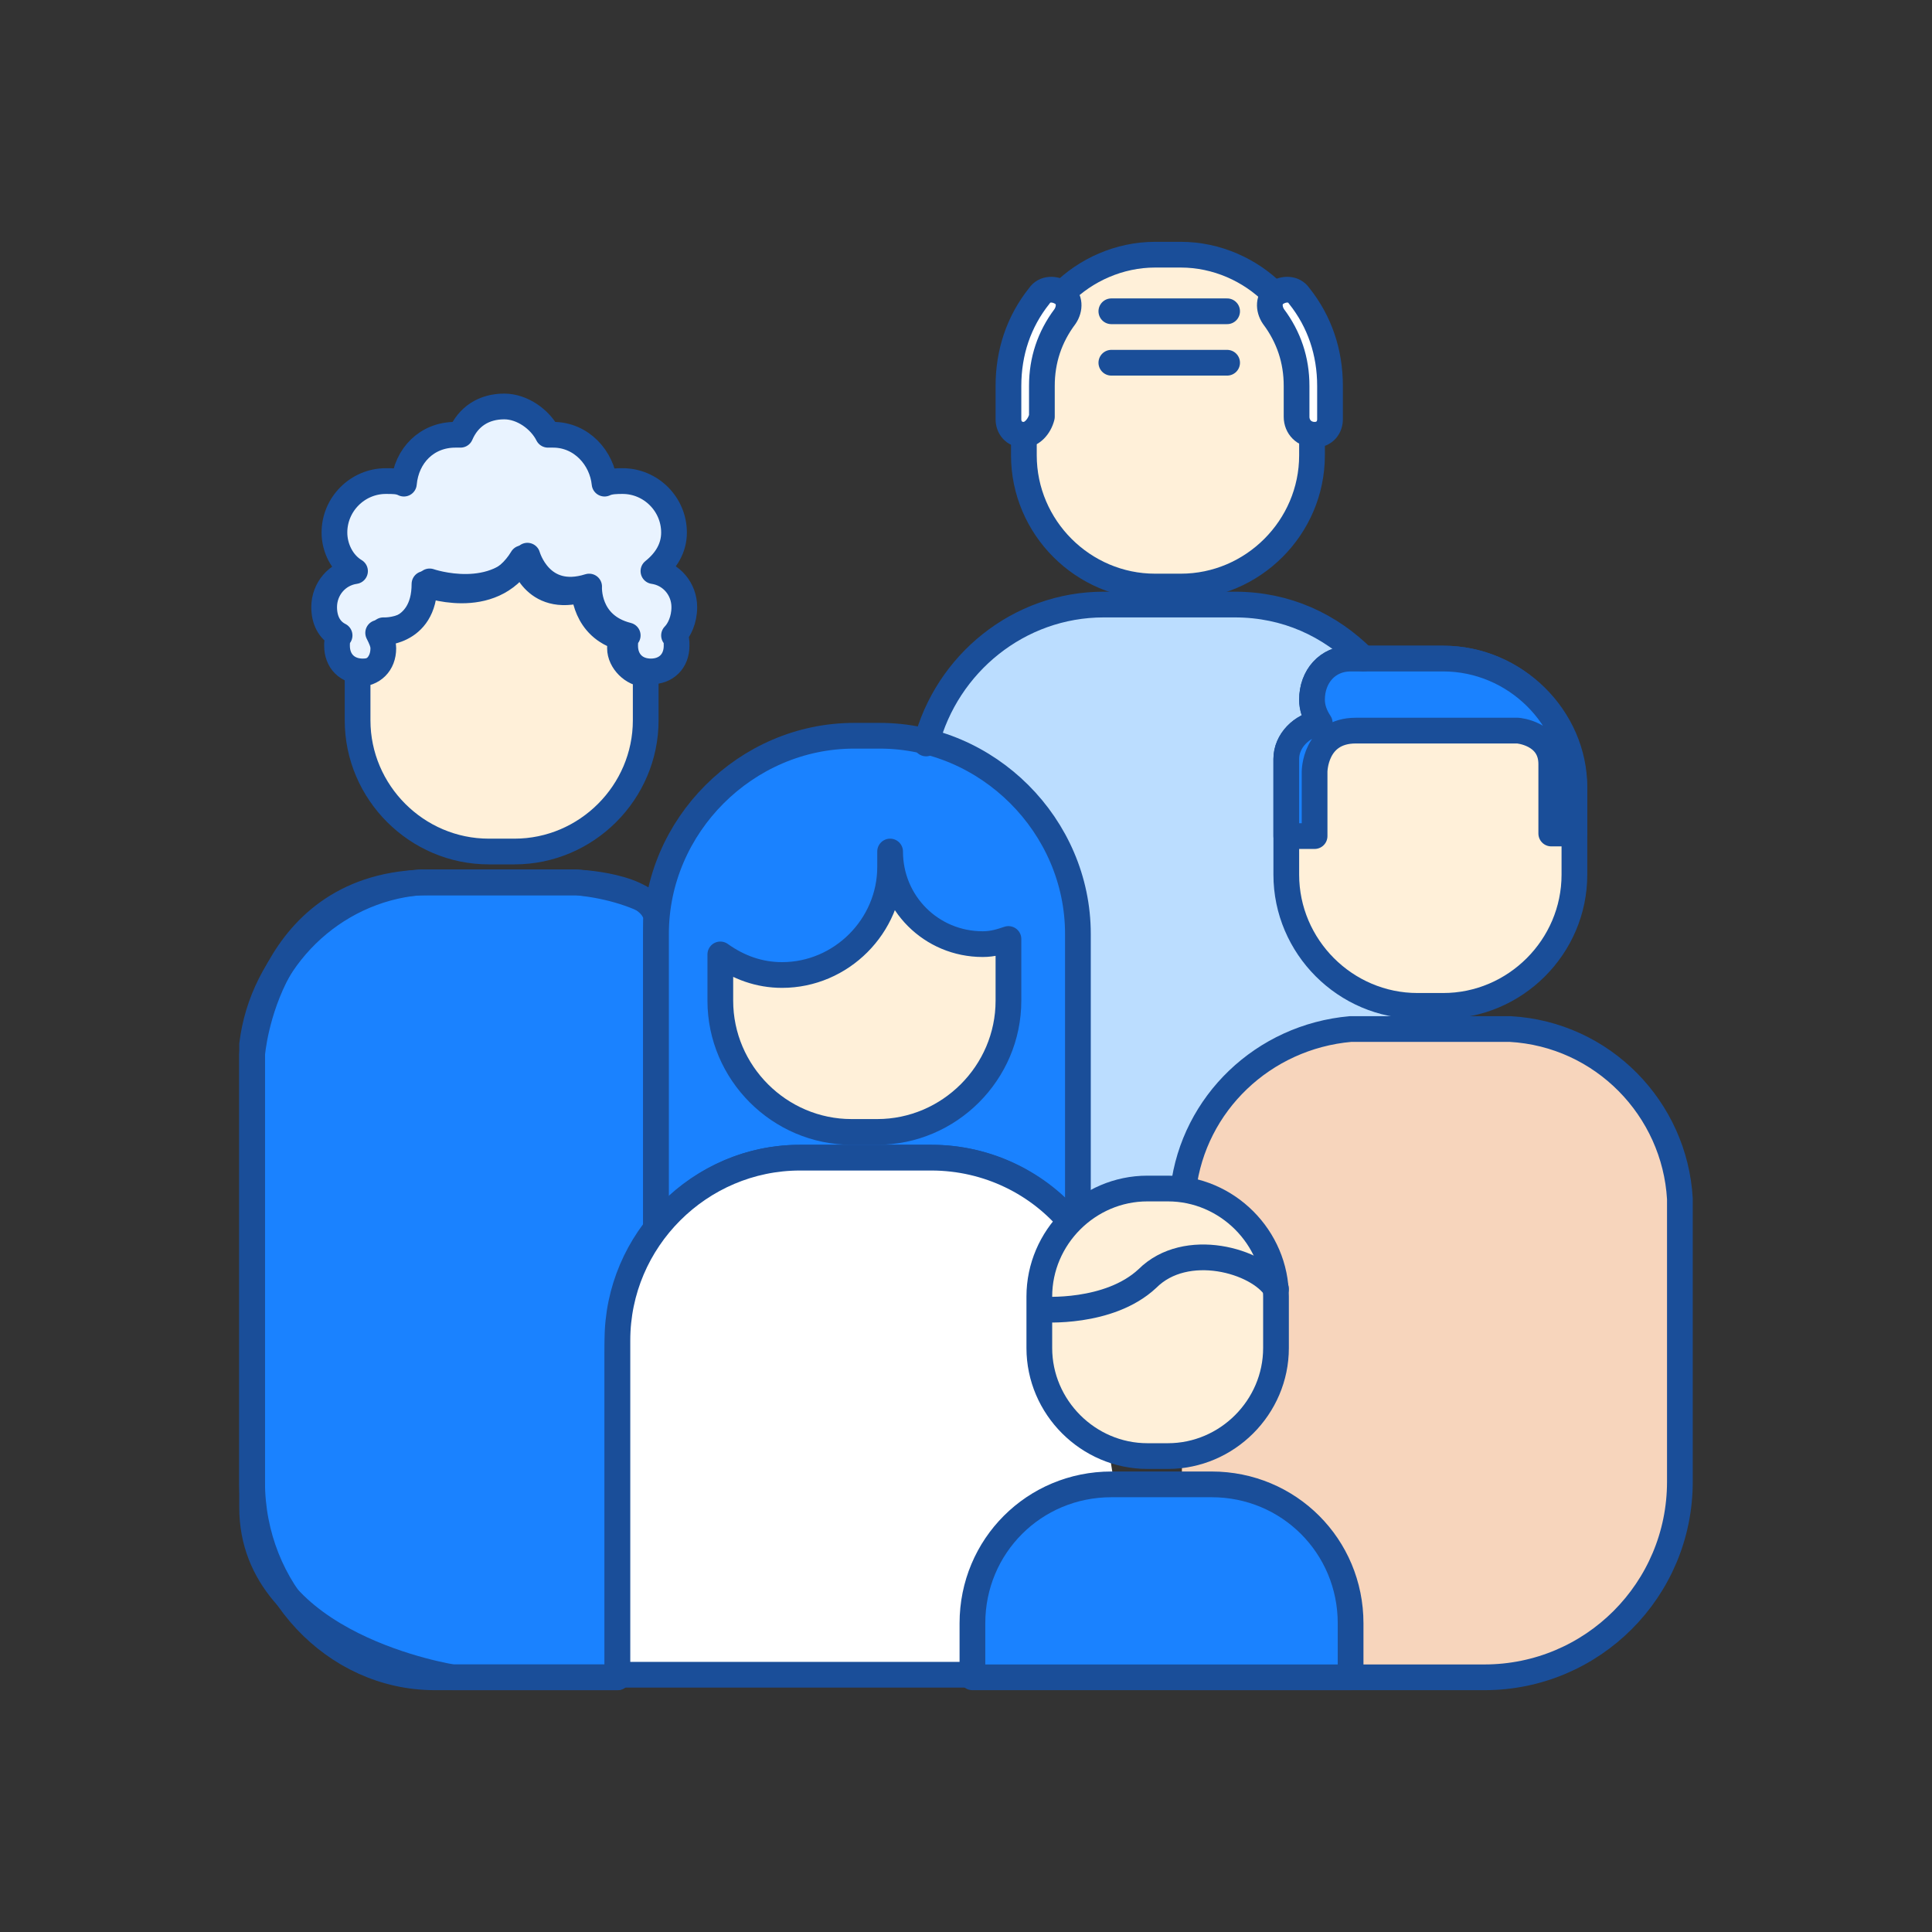 <?xml version="1.0" encoding="utf-8"?>
<!-- Generator: Adobe Illustrator 19.2.0, SVG Export Plug-In . SVG Version: 6.00 Build 0)  -->
<svg version="1.1" id="Layer_1" xmlns="http://www.w3.org/2000/svg" xmlns:xlink="http://www.w3.org/1999/xlink" x="0px" y="0px"
	 viewBox="0 0 75.1 75.1" style="enable-background:new 0 0 75.1 75.1;" xml:space="preserve">
<rect x="0" y="0" width="75.1" height="75.1" fill="#333333" stroke="none"/>
<style type="text/css">
	.st0{fill:#BBDDFF;stroke:#1A4E99;stroke-linecap:round;stroke-linejoin:round;stroke-miterlimit:10;}
	.st1{fill:#FFFFFF;stroke:#1A4E99;stroke-linecap:round;stroke-linejoin:round;stroke-miterlimit:10;}
	.st2{fill:#BBDDFF;}
	.st3{fill:none;stroke:#1A4E99;stroke-linecap:round;stroke-linejoin:round;stroke-miterlimit:10;}
	.st4{fill:#FFFFFF;}
	.st5{fill:#1A82FF;}
	.st6{fill:#1A82FF;stroke:#1A4E99;stroke-linecap:round;stroke-linejoin:round;stroke-miterlimit:10;}
	.st7{fill:#BDFFEE;stroke:#1A4E99;stroke-linecap:round;stroke-linejoin:round;stroke-miterlimit:10;}
	.st8{fill:#FFBFA6;}
	.st9{fill:#FFF0D9;stroke:#1A4E99;stroke-linecap:round;stroke-linejoin:round;stroke-miterlimit:10;}
	.st10{fill:#E9F3FF;}
	.st11{fill:#F7D5BC;stroke:#1A4E99;stroke-linecap:round;stroke-linejoin:round;stroke-miterlimit:10;}
</style>
<g>
	<path class="st9" d="M41.3,11.4c0.9-0.9,2.2-1.5,3.6-1.5h0.5h0.5c1.4,0,2.7,0.6,3.6,1.5c2.1,1.8,1.5,5.5,1.5,5.5v0.8
		c0,2.8-2.3,5.1-5.1,5.1h-0.5h-0.5c-2.8,0-5.1-2.3-5.1-5.1v-0.8C39.8,16.9,39.2,13.1,41.3,11.4z"/>
	<path class="st6" d="M17.6,65.2c0,0-7.8-1.2-7.8-6.6V41c0,0,0.5-6.7,6.9-6.7h5.7c0,0,2.8,0.1,3.1,1.3v12.2c0,0-1.5,1.8-1.5,4.8
		c0,3,0,12.6,0,12.6H17.6z"/>
	<path class="st2" d="M41.9,47c0,0,2.1-1,3.6-0.7L46,46c0,0,0-6.4,9.6-5.9v-1c0,0-5.6,0.6-5.6-5.9v-3.7c0,0,0.3-1.3,1.3-1.4
		c0,0-0.7-0.9-0.1-1.5c0.5-0.6,0.9-0.9,1.4-0.9l0.2-0.3c0,0-2.1-1.8-4.7-1.8c-2.6,0-5.1,0-5.1,0s-4.8,0-6.9,5.4c0,0,5.9,1.4,5.9,7.5
		C41.9,42.4,41.9,47,41.9,47z"/>
	<path class="st6" d="M41.9,47.4v-8.5v-2.6c0-4.2-3.5-7.7-7.7-7.7h-1c-4.2,0-7.7,3.5-7.7,7.7v2.6v8.9c1.3-1.7,3.3-2.8,5.6-2.8h5.1
		c2.2,0,4.1,1,5.4,2.5"/>
	<path class="st10" d="M26.6,23.6c0-0.7-0.5-1.3-1.2-1.4c0.5-0.4,0.8-0.9,0.8-1.5c0-1.1-0.9-2-2-2c-0.2,0-0.5,0-0.7,0.1
		c-0.1-1-0.9-1.9-2-1.9c-0.1,0-0.2,0-0.2,0c-0.3-0.6-1-1.1-1.7-1.1c-0.8,0-1.4,0.4-1.7,1.1c-0.1,0-0.2,0-0.2,0c-1.1,0-1.9,0.8-2,1.9
		c-0.2-0.1-0.4-0.1-0.7-0.1c-1.1,0-2,0.9-2,2c0,0.6,0.3,1.2,0.8,1.5c-0.7,0.1-1.2,0.7-1.2,1.4c0,0.5,0.2,0.9,0.6,1.1
		c-0.1,0.1-0.1,0.3-0.1,0.4c0,0.6,0.4,1,1,1c0.6,0,1-0.4,1-1c0-0.2-0.1-0.4-0.2-0.6l0,0c0,0,1.8,0.1,1.8-1.9c0,0,2.6,0.9,3.8-1
		c0,0,0.5,1.8,2.4,1.2c0,0-0.1,1.5,1.5,1.9c-0.1,0.1-0.1,0.3-0.1,0.4c0,0.6,0.4,1,1,1c0.6,0,1-0.4,1-1c0-0.2,0-0.3-0.1-0.4
		C26.4,24.5,26.6,24.1,26.6,23.6z"/>
	<path class="st9" d="M38.2,36.7c-2,0-3.6-1.6-3.6-3.6c0,0,0,0.4,0,0.6c0,2.3-1.9,4.2-4.2,4.2c-0.9,0-1.7-0.3-2.4-0.8v1.8
		c0,2.8,2.3,5.1,5.1,5.1h1c2.8,0,5.1-2.3,5.1-5.1v-2.4C38.9,36.6,38.6,36.7,38.2,36.7z"/>
	<path class="st9" d="M56.1,25.6h-0.5h-0.5h-2.6c-0.9,0-1.5,0.7-1.5,1.6c0,0.3,0.1,0.6,0.3,0.9c-0.7,0.1-1.3,0.7-1.3,1.4v1.3v1.4
		v1.8c0,2.8,2.3,5.1,5.1,5.1h1c2.8,0,5.1-2.3,5.1-5.1v-3.2C61.2,27.9,58.9,25.6,56.1,25.6z"/>
	<path class="st6" d="M56.1,25.6h-0.5h-0.5h-2.6c-0.9,0-1.5,0.7-1.5,1.6c0,0.3,0.1,0.6,0.3,0.9c-0.7,0.1-1.3,0.7-1.3,1.4v1.3v1.4
		v0.3h1.1V30c0,0,0-1.6,1.6-1.6c1.3,0,6.3,0,6.3,0s1.3,0.1,1.3,1.3c0,1.3,0,2.7,0,2.7h0.9v-1.8C61.2,27.9,58.9,25.6,56.1,25.6z"/>
	<line class="st3" x1="43.2" y1="12.1" x2="47.7" y2="12.1"/>
	<line class="st3" x1="43.2" y1="14.1" x2="47.7" y2="14.1"/>
	<path class="st3" d="M36,28.9c0.8-3.1,3.6-5.4,6.9-5.4H48c2,0,3.7,0.8,5,2.1"/>
	<path class="st3" d="M26.6,23.6c0-0.7-0.5-1.3-1.2-1.4c0.5-0.4,0.8-0.9,0.8-1.5c0-1.1-0.9-2-2-2c-0.2,0-0.5,0-0.7,0.1
		c-0.1-1-0.9-1.9-2-1.9c-0.1,0-0.2,0-0.2,0c-0.3-0.6-1-1.1-1.7-1.1c-0.8,0-1.4,0.4-1.7,1.1c-0.1,0-0.2,0-0.2,0c-1.1,0-1.9,0.8-2,1.9
		c-0.2-0.1-0.4-0.1-0.7-0.1c-1.1,0-2,0.9-2,2c0,0.6,0.3,1.2,0.8,1.5c-0.7,0.1-1.2,0.7-1.2,1.4c0,0.5,0.2,0.9,0.6,1.1
		c-0.1,0.1-0.1,0.3-0.1,0.4c0,0.6,0.4,1,1,1c0.6,0,1-0.4,1-1c0-0.2-0.1-0.4-0.2-0.6l0,0c0,0,1.8,0.1,1.8-1.9c0,0,2.6,0.9,3.8-1
		c0,0,0.5,1.8,2.4,1.2c0,0-0.1,1.5,1.5,1.9c-0.1,0.1-0.1,0.3-0.1,0.4c0,0.6,0.4,1,1,1c0.6,0,1-0.4,1-1c0-0.2,0-0.3-0.1-0.4
		C26.4,24.5,26.6,24.1,26.6,23.6z"/>
	<path class="st9" d="M24.1,25.2c0-0.1,0-0.3,0.1-0.4c-1.5-0.4-1.5-1.9-1.5-1.9c-2,0.6-2.4-1.2-2.4-1.2c-1.2,2-3.8,1-3.8,1
		c0,2-1.8,1.9-1.8,1.9l0,0c0.1,0.2,0.2,0.4,0.2,0.6c0,0.6-0.4,1-1,1c0,0,0,0,0,0V28c0,2.8,2.3,5.1,5.1,5.1h1c2.8,0,5.1-2.3,5.1-5.1
		v-1.8C24.6,26.2,24.1,25.7,24.1,25.2z"/>
	<path class="st5" d="M52.5,65.2v-2.1c0-3-2.4-5.4-5.4-5.4h-3.9c-3,0-5.4,2.4-5.4,5.4v2.1H52.5z"/>
	<path class="st3" d="M25.5,35.2c-0.9-0.5-2-0.8-3.1-0.9c-0.1,0-0.1,0-0.1,0c-0.1,0-1.3,0-2.6,0c-1.3,0-2.5,0-2.6,0
		c-0.1,0-0.4,0-0.6,0c0,0,0,0-0.2,0c-3.4,0.3-6.1,3-6.5,6.3c0,0.3,0,0.3,0,0.3c0,0.3,0,0.6,0,0.7c0,0.1,0,3.5,0,7.7v8.3
		c0,4.2,3.2,7.6,7.1,7.6s7.1,0,7.1,0"/>
	<path class="st1" d="M41.7,47.6C40.4,46,38.4,45,36.2,45h-5.1c-3.9,0-7.1,3.2-7.1,7.1v13h20.5"/>
	<path class="st11" d="M45.9,65.2h11.8c4.2,0,7.6-3.4,7.6-7.6v-2.9c0-4.2,0-7.7,0-7.9c0,0,0,0,0-0.2c-0.2-3.5-3-6.4-6.6-6.6
		c-0.2,0-0.2,0-0.2,0c-0.2,0-1.5,0-2.9,0c-1.4,0-2.7,0-2.9,0c0,0,0,0-0.2,0c-3.4,0.3-6.1,2.9-6.5,6.2"/>
	<path class="st9" d="M49.6,50.4c0-2.3-1.9-4.2-4.2-4.2h-0.8c-2.3,0-4.2,1.9-4.2,4.2v2c0,2.3,1.9,4.2,4.2,4.2h0.8
		c2.3,0,4.2-1.9,4.2-4.2V50.4z"/>
	<path class="st3" d="M40.5,50.9c0,0,2.6,0.2,4.1-1.2c1.5-1.5,4.3-0.7,5,0.4"/>
	<path class="st6" d="M52.5,65.2v-2.1c0-3-2.4-5.4-5.4-5.4h-3.9c-3,0-5.4,2.4-5.4,5.4v2.1H52.5z"/>
	<g>
		<path class="st1" d="M39.8,16.9c-0.4,0-0.6-0.3-0.6-0.6V15c0-1.3,0.4-2.5,1.2-3.5c0.2-0.3,0.6-0.3,0.9-0.1
			c0.3,0.2,0.3,0.6,0.1,0.9c-0.6,0.8-0.9,1.7-0.9,2.7v1.2C40.4,16.6,40.1,16.9,39.8,16.9z"/>
	</g>
	<g>
		<path class="st1" d="M51.1,16.9c0.4,0,0.6-0.3,0.6-0.6V15c0-1.3-0.4-2.5-1.2-3.5c-0.2-0.3-0.6-0.3-0.9-0.1
			c-0.3,0.2-0.3,0.6-0.1,0.9c0.6,0.8,0.9,1.7,0.9,2.7v1.2C50.4,16.6,50.7,16.9,51.1,16.9z"/>
	</g>
</g>
</svg>
